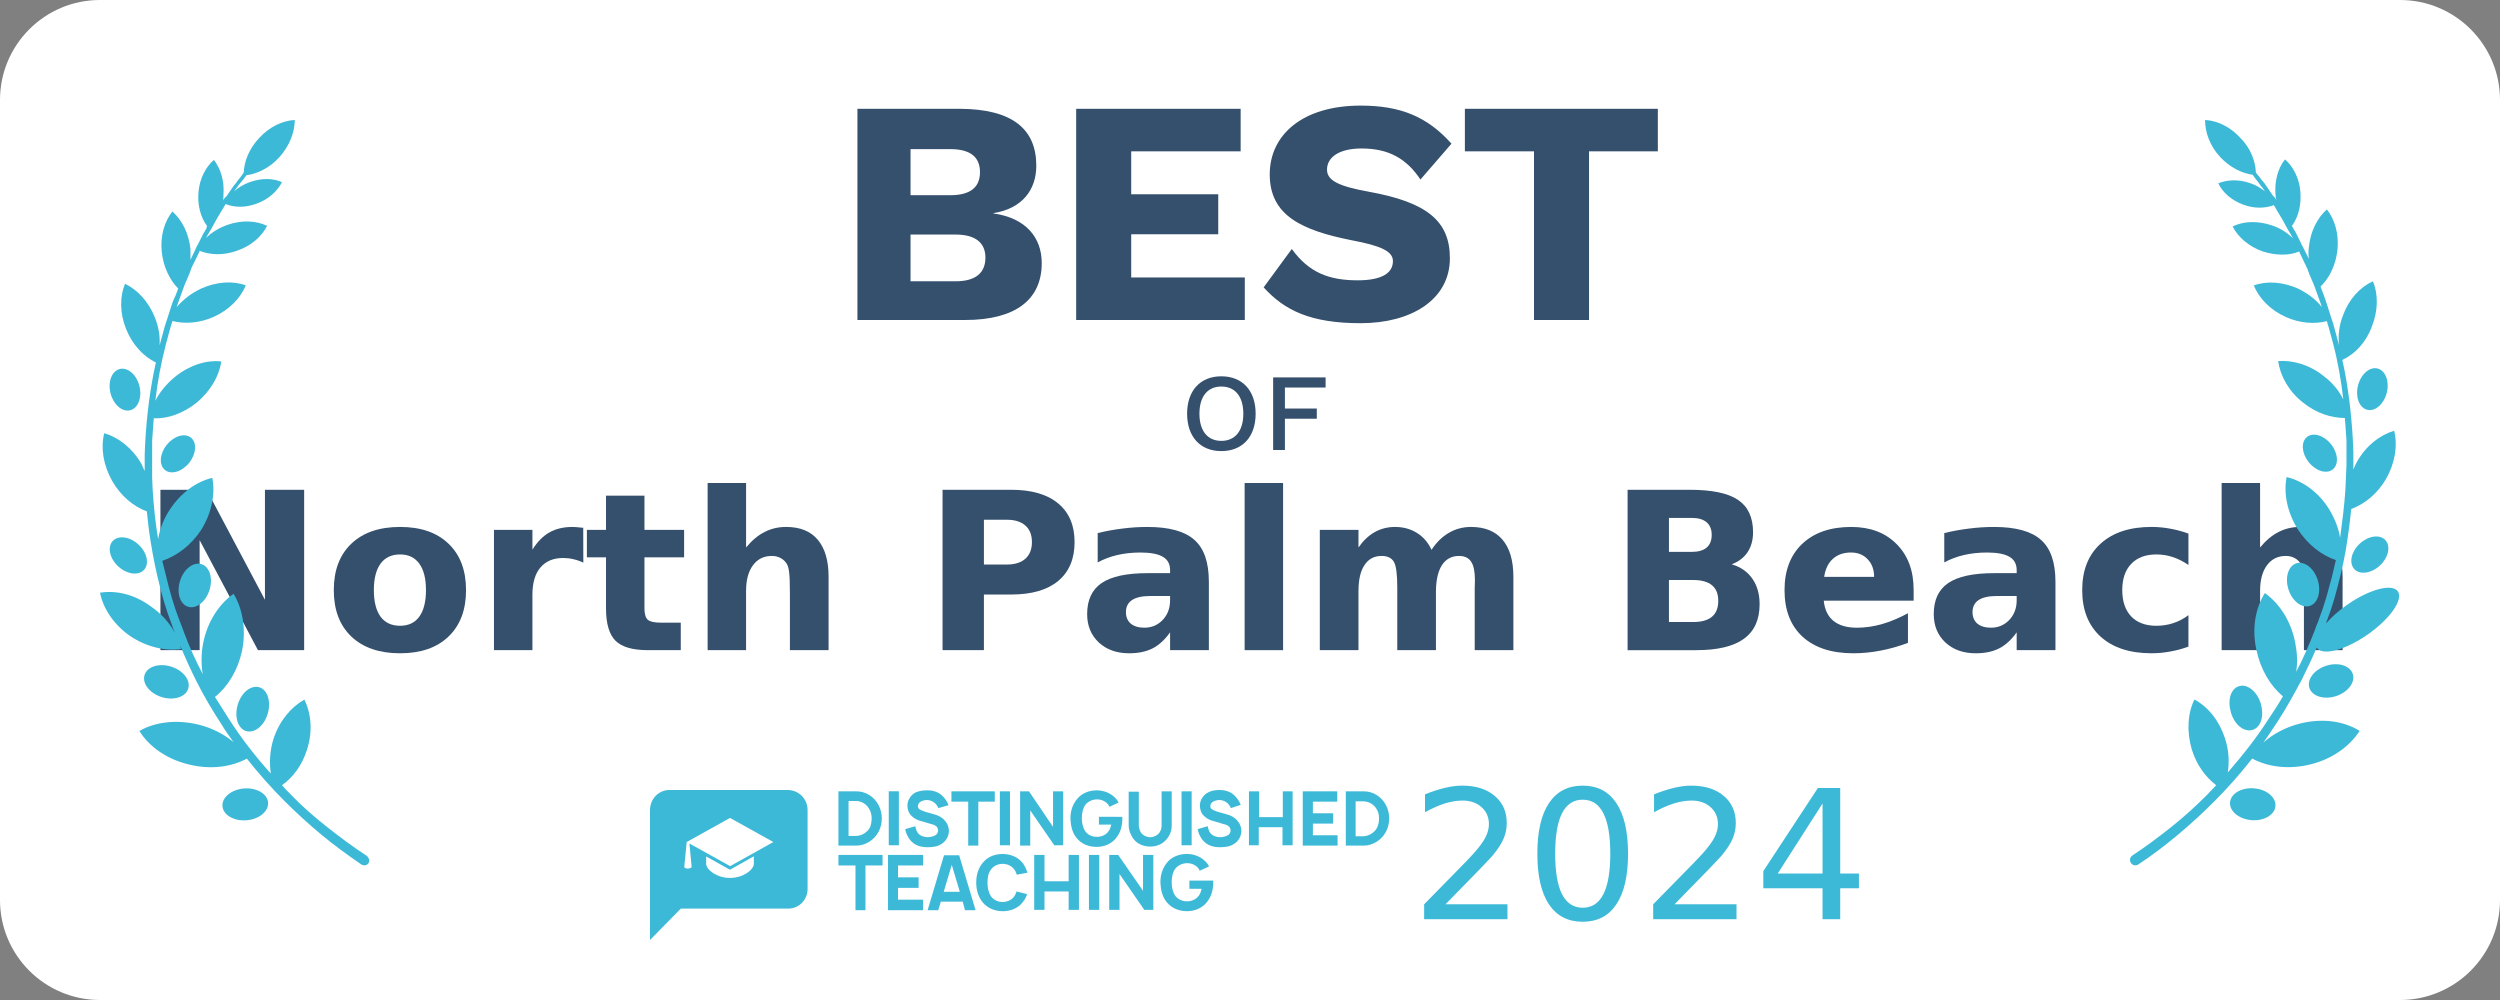<?xml version="1.0" encoding="UTF-8" standalone="no"?>
<svg
   xmlns:dc="http://purl.org/dc/elements/1.1/"
   xmlns:cc="http://creativecommons.org/ns#"
   xmlns:rdf="http://www.w3.org/1999/02/22-rdf-syntax-ns#"
   xmlns:svg="http://www.w3.org/2000/svg"
   xmlns="http://www.w3.org/2000/svg"
   width="250"
   height="100"
   viewBox="0 0 250 100"
   fill="none"
   version="1.1"
   id="svg29">
  <rect x="0" y="0" width="250" height="100" fill="#808080" stroke="none"/>
  <defs
     id="defs4">
    <style
       type="text/css"
       id="style2">
  	@font-face {
        font-family: PT Sans Narrow;
        font-weight: 700;
        src: url('https://tnbt.dev/fonts/PTSansNarrow-Bold.ttf');
    }
  	@font-face {
	    font-family: Work Sans;
        font-weight: 400;
	    src: url('https://tnbt.dev/fonts/WorkSans-Regular.ttf');
    }
	</style>
  </defs>
  <path
     d="M240 0H10C4.477 0 0 4.477 0 10V90C0 95.523 4.477 100 10 100H240C245.523 100 250 95.523 250 90V10C250 4.477 245.523 0 240 0Z"
     fill="white"
     id="path6" />
  <path
     d="M85.742 32H96.494C101.582 32 104.174 29.952 104.174 26.304C104.174 23.744 102.574 21.792 99.342 21.344V21.312C102.222 20.864 103.63 18.976 103.63 16.576C103.63 12.896 101.23 10.912 96.014 10.88H85.742V32ZM91.054 19.52V14.912H95.022C97.006 14.912 97.998 15.68 97.998 17.216C97.998 18.752 97.006 19.52 95.022 19.52H91.054ZM91.054 28.128V23.456H95.566C97.55 23.456 98.542 24.288 98.542 25.76C98.542 27.296 97.55 28.128 95.566 28.128H91.054ZM113.121 27.744V23.424H121.825V19.424H113.121V15.136H124.065V10.88H107.617V32H124.481V27.744H113.121ZM136.061 10.56C130.269 10.56 126.973 13.472 126.973 17.44C126.973 21.568 130.205 23.04 135.197 24.032C138.077 24.576 139.293 25.12 139.293 26.112C139.293 27.328 138.141 28.032 135.773 28.032C132.957 28.032 130.909 27.296 129.181 24.896L126.365 28.736C128.445 31.04 131.069 32.32 136.061 32.32C141.149 32.32 144.989 29.952 144.989 25.824C144.989 22.112 142.717 20.224 136.861 19.168C133.853 18.624 132.701 18.048 132.701 16.96C132.701 15.744 133.885 14.848 136.157 14.848C138.845 14.848 140.637 15.84 142.045 17.952L145.149 14.368C142.717 11.648 140.029 10.56 136.061 10.56ZM165.784 10.88H146.488V15.136H153.4V32H158.904V15.136H165.784V10.88Z"
     fill="#35506D"
     id="path8" />
  <path
     d="M122.132 37.63C120.031 37.63 118.711 39.06 118.711 41.37C118.711 43.68 120.031 45.11 122.132 45.11C124.244 45.11 125.564 43.68 125.564 41.37C125.564 39.06 124.244 37.63 122.132 37.63ZM122.132 38.653C123.507 38.653 124.332 39.643 124.332 41.37C124.332 43.097 123.507 44.087 122.132 44.087C120.768 44.087 119.943 43.097 119.943 41.37C119.943 39.643 120.768 38.653 122.132 38.653ZM132.561 38.752V37.74H127.314V45H128.491V41.876H131.681V40.853H128.491V38.752H132.561Z"
     fill="#35506D"
     id="path10" />
  <g
     id="textCity"
     dominant-baseline="middle"
     text-anchor="middle">
    <g
       aria-label="North Palm Beach"
       id="text12"
       style="font-weight:700;font-size:22px;font-family:'PT Sans Narrow';fill:#35506d">
      <path
         d="m 16.042,48.978 h 4.619 l 5.833,11 v -11 h 3.921 v 16.038 h -4.619 l -5.833,-11 v 11 h -3.921 z"
         style="font-weight:700;font-size:22px;font-family:'PT Sans Narrow';fill:#35506d"
         id="path35" />
      <path
         d="m 40.008,55.444 q -1.278,0 -1.955,0.924 -0.666,0.913 -0.666,2.643 0,1.729 0.666,2.653 0.677,0.913 1.955,0.913 1.257,0 1.923,-0.913 0.666,-0.924 0.666,-2.653 0,-1.729 -0.666,-2.643 -0.666,-0.924 -1.923,-0.924 z m 0,-2.75 q 3.104,0 4.845,1.676 1.751,1.676 1.751,4.641 0,2.965 -1.751,4.641 -1.74,1.676 -4.845,1.676 -3.115,0 -4.877,-1.676 -1.751,-1.676 -1.751,-4.641 0,-2.965 1.751,-4.641 1.762,-1.676 4.877,-1.676 z"
         style="font-weight:700;font-size:22px;font-family:'PT Sans Narrow';fill:#35506d"
         id="path37" />
      <path
         d="m 58.334,56.261 q -0.505,-0.236 -1.01,-0.344 -0.494,-0.118 -0.999,-0.118 -1.482,0 -2.288,0.956 -0.795,0.945 -0.795,2.718 v 5.543 h -3.846 v -12.031 h 3.846 v 1.977 q 0.741,-1.182 1.697,-1.719 0.967,-0.548 2.31,-0.548 0.193,0 0.419,0.021 0.226,0.011 0.655,0.064 z"
         style="font-weight:700;font-size:22px;font-family:'PT Sans Narrow';fill:#35506d"
         id="path39" />
      <path
         d="m 64.446,49.568 v 3.416 h 3.964 v 2.75 h -3.964 v 5.103 q 0,0.838 0.333,1.139 0.333,0.29 1.321,0.29 h 1.977 v 2.75 h -3.298 q -2.277,0 -3.233,-0.945 -0.945,-0.956 -0.945,-3.233 v -5.103 h -1.912 v -2.75 h 1.912 v -3.416 z"
         style="font-weight:700;font-size:22px;font-family:'PT Sans Narrow';fill:#35506d"
         id="path41" />
      <path
         d="m 82.858,57.689 v 7.326 h -3.867 v -1.192 -4.394 q 0,-1.579 -0.075,-2.17 -0.064,-0.591 -0.236,-0.87 -0.226,-0.376 -0.612,-0.58 -0.387,-0.215 -0.881,-0.215 -1.203,0 -1.891,0.935 -0.688,0.924 -0.688,2.567 v 5.919 H 70.763 V 48.301 h 3.846 v 6.445 q 0.87,-1.053 1.848,-1.547 0.978,-0.505 2.159,-0.505 2.084,0 3.158,1.278 1.085,1.278 1.085,3.717 z"
         style="font-weight:700;font-size:22px;font-family:'PT Sans Narrow';fill:#35506d"
         id="path43" />
      <path
         d="m 94.256,48.978 h 6.864 q 3.062,0 4.694,1.364 1.644,1.354 1.644,3.867 0,2.524 -1.644,3.889 -1.633,1.354 -4.694,1.354 h -2.729 v 5.564 h -4.136 z m 4.136,2.997 v 4.479 h 2.288 q 1.203,0 1.858,-0.58 0.655,-0.591 0.655,-1.665 0,-1.074 -0.655,-1.654 -0.655,-0.58 -1.858,-0.58 z"
         style="font-weight:700;font-size:22px;font-family:'PT Sans Narrow';fill:#35506d"
         id="path45" />
      <path
         d="m 115.01,59.602 q -1.203,0 -1.815,0.408 -0.602,0.408 -0.602,1.203 0,0.73 0.483,1.149 0.494,0.408 1.364,0.408 1.085,0 1.826,-0.773 0.741,-0.784 0.741,-1.955 v -0.44 z m 5.876,-1.45 v 6.864 h -3.878 v -1.783 q -0.773,1.096 -1.74,1.601 -0.967,0.494 -2.353,0.494 -1.869,0 -3.04,-1.085 -1.16,-1.096 -1.16,-2.836 0,-2.116 1.45,-3.104 1.461,-0.988 4.576,-0.988 h 2.267 v -0.301 q 0,-0.913 -0.72,-1.332 -0.72,-0.43 -2.245,-0.43 -1.235,0 -2.299,0.247 -1.063,0.247 -1.977,0.741 v -2.933 q 1.235,-0.301 2.481,-0.451 1.246,-0.161 2.492,-0.161 3.255,0 4.694,1.289 1.45,1.278 1.45,4.168 z"
         style="font-weight:700;font-size:22px;font-family:'PT Sans Narrow';fill:#35506d"
         id="path47" />
      <path
         d="m 124.463,48.301 h 3.846 v 16.715 h -3.846 z"
         style="font-weight:700;font-size:22px;font-family:'PT Sans Narrow';fill:#35506d"
         id="path49" />
      <path
         d="m 143.154,54.982 q 0.73,-1.117 1.729,-1.697 1.01,-0.591 2.213,-0.591 2.073,0 3.158,1.278 1.085,1.278 1.085,3.717 v 7.326 h -3.867 v -6.273 q 0.011,-0.14 0.011,-0.29 0.011,-0.15 0.011,-0.43 0,-1.278 -0.376,-1.848 -0.376,-0.58 -1.214,-0.58 -1.096,0 -1.697,0.902 -0.591,0.902 -0.612,2.61 v 5.908 h -3.867 v -6.273 q 0,-1.998 -0.344,-2.567 -0.344,-0.58 -1.225,-0.58 -1.106,0 -1.708,0.913 -0.602,0.902 -0.602,2.589 v 5.919 h -3.867 v -12.031 h 3.867 v 1.762 q 0.709,-1.021 1.622,-1.536 0.924,-0.516 2.03,-0.516 1.246,0 2.202,0.602 0.956,0.602 1.45,1.687 z"
         style="font-weight:700;font-size:22px;font-family:'PT Sans Narrow';fill:#35506d"
         id="path51" />
      <path
         d="m 169.183,55.187 q 0.978,0 1.482,-0.43 0.505,-0.43 0.505,-1.268 0,-0.827 -0.505,-1.257 -0.505,-0.44 -1.482,-0.44 h -2.288 v 3.395 z m 0.14,7.015 q 1.246,0 1.869,-0.526 0.634,-0.526 0.634,-1.59 0,-1.042 -0.623,-1.558 -0.623,-0.526 -1.88,-0.526 h -2.428 v 4.2 z m 3.846,-5.769 q 1.332,0.387 2.062,1.429 0.73,1.042 0.73,2.557 0,2.32 -1.568,3.459 -1.568,1.139 -4.77,1.139 h -6.864 V 48.978 h 6.209 q 3.341,0 4.834,1.01 1.504,1.01 1.504,3.233 0,1.171 -0.548,1.998 -0.548,0.816 -1.59,1.214 z"
         style="font-weight:700;font-size:22px;font-family:'PT Sans Narrow';fill:#35506d"
         id="path53" />
      <path
         d="m 191.365,58.968 v 1.096 h -8.991 q 0.14,1.354 0.978,2.03 0.838,0.677 2.342,0.677 1.214,0 2.481,-0.354 1.278,-0.365 2.621,-1.096 v 2.965 q -1.364,0.516 -2.729,0.773 -1.364,0.269 -2.729,0.269 -3.266,0 -5.081,-1.654 -1.805,-1.665 -1.805,-4.662 0,-2.943 1.772,-4.63 1.783,-1.687 4.898,-1.687 2.836,0 4.533,1.708 1.708,1.708 1.708,4.565 z m -3.953,-1.278 q 0,-1.096 -0.645,-1.762 -0.634,-0.677 -1.665,-0.677 -1.117,0 -1.815,0.634 -0.698,0.623 -0.87,1.805 z"
         style="font-weight:700;font-size:22px;font-family:'PT Sans Narrow';fill:#35506d"
         id="path55" />
      <path
         d="m 199.669,59.602 q -1.203,0 -1.815,0.408 -0.602,0.408 -0.602,1.203 0,0.73 0.483,1.149 0.494,0.408 1.364,0.408 1.085,0 1.826,-0.773 0.741,-0.784 0.741,-1.955 v -0.44 z m 5.876,-1.45 v 6.864 h -3.878 v -1.783 q -0.773,1.096 -1.74,1.601 -0.967,0.494 -2.353,0.494 -1.869,0 -3.04,-1.085 -1.16,-1.096 -1.16,-2.836 0,-2.116 1.45,-3.104 1.461,-0.988 4.576,-0.988 h 2.267 v -0.301 q 0,-0.913 -0.72,-1.332 -0.72,-0.43 -2.245,-0.43 -1.235,0 -2.299,0.247 -1.063,0.247 -1.977,0.741 v -2.933 q 1.235,-0.301 2.481,-0.451 1.246,-0.161 2.492,-0.161 3.255,0 4.694,1.289 1.45,1.278 1.45,4.168 z"
         style="font-weight:700;font-size:22px;font-family:'PT Sans Narrow';fill:#35506d"
         id="path57" />
      <path
         d="m 218.844,53.36 v 3.137 q -0.784,-0.537 -1.579,-0.795 -0.784,-0.258 -1.633,-0.258 -1.611,0 -2.514,0.945 -0.892,0.935 -0.892,2.621 0,1.687 0.892,2.632 0.902,0.935 2.514,0.935 0.902,0 1.708,-0.269 0.816,-0.269 1.504,-0.795 v 3.147 q -0.902,0.333 -1.837,0.494 -0.924,0.172 -1.858,0.172 -3.255,0 -5.092,-1.665 -1.837,-1.676 -1.837,-4.651 0,-2.976 1.837,-4.641 1.837,-1.676 5.092,-1.676 0.945,0 1.858,0.172 0.924,0.161 1.837,0.494 z"
         style="font-weight:700;font-size:22px;font-family:'PT Sans Narrow';fill:#35506d"
         id="path59" />
      <path
         d="m 234.259,57.689 v 7.326 h -3.867 v -1.192 -4.394 q 0,-1.579 -0.075,-2.17 -0.065,-0.591 -0.236,-0.87 -0.226,-0.376 -0.612,-0.58 -0.387,-0.215 -0.881,-0.215 -1.203,0 -1.891,0.935 -0.688,0.924 -0.688,2.567 v 5.919 h -3.846 V 48.301 h 3.846 v 6.445 q 0.87,-1.053 1.848,-1.547 0.978,-0.505 2.159,-0.505 2.084,0 3.158,1.278 1.085,1.278 1.085,3.717 z"
         style="font-weight:700;font-size:22px;font-family:'PT Sans Narrow';fill:#35506d"
         id="path61" />
    </g>
  </g>
  <g
     id="logo">
    <path
       fill-rule="evenodd"
       clip-rule="evenodd"
       d="M 78.823,79 H 66.936 C 65.857,79 65,79.905 65,81.004 V 94 l 3.083,-3.139 h 10.74 c 1.079,0 1.936,-0.873 1.936,-1.971 v -7.886 c 0,-1.099 -0.857,-1.971 -1.936,-2.004 z"
       fill="#3db9d8"
       id="path15" />
    <path
       fill-rule="evenodd"
       clip-rule="evenodd"
       d="m 75.384,86.367 c 0,0.607 -1.063,1.427 -2.384,1.427 -1.321,0 -2.384,-0.82 -2.384,-1.427 0,-0.098 0,-0.377 0,-0.722 l 2.384,1.329 2.384,-1.345 c 0,0.344 0,0.64 0,0.738 z m -2.368,0.246 -4.075,-2.263 0.226,2.362 c 0,0 -0.129,0.148 -0.403,0.148 -0.258,0 -0.338,-0.148 -0.338,-0.148 l 0.242,-2.509 4.333,-2.411 4.333,2.411 z"
       fill="#ffffff"
       id="path17" />
    <path
       fill-rule="evenodd"
       clip-rule="evenodd"
       d="m 122.585,80.196 c 0.253,0.162 0.379,0.355 0.506,0.614 l 0.981,-0.323 c -0.221,-0.549 -0.57,-0.97 -1.013,-1.228 C 122.711,79.065 122.3,79 121.952,79 c -0.349,0 -0.728,0.032 -1.108,0.226 -0.475,0.226 -0.855,0.743 -0.855,1.325 0,0.388 0.127,0.808 0.443,1.067 0.253,0.259 0.602,0.42 1.013,0.517 l 0.981,0.291 c 0.222,0.032 0.348,0.129 0.475,0.226 0.095,0.097 0.158,0.259 0.158,0.388 0,0.162 -0.063,0.323 -0.221,0.453 -0.19,0.129 -0.538,0.226 -0.823,0.226 -0.348,0 -0.76,-0.129 -0.981,-0.42 -0.127,-0.162 -0.222,-0.42 -0.254,-0.679 l -1.012,0.291 c 0.063,0.356 0.221,0.743 0.474,1.067 0.443,0.549 1.045,0.743 1.741,0.743 0.57,0 1.045,-0.065 1.456,-0.355 0.443,-0.291 0.697,-0.776 0.697,-1.261 0,-0.453 -0.19,-0.84 -0.507,-1.163 -0.253,-0.226 -0.506,-0.388 -0.981,-0.517 l -0.918,-0.259 v 0 c -0.253,-0.097 -0.506,-0.194 -0.601,-0.291 -0.064,-0.065 -0.095,-0.162 -0.095,-0.259 0,-0.162 0.095,-0.356 0.284,-0.453 0.159,-0.097 0.38,-0.162 0.634,-0.162 0.253,0 0.474,0.097 0.633,0.194 z M 93.844,80.81 c -0.127,-0.259 -0.253,-0.453 -0.506,-0.614 -0.158,-0.097 -0.38,-0.194 -0.633,-0.194 -0.253,0 -0.475,0.065 -0.633,0.162 -0.19,0.097 -0.285,0.291 -0.285,0.453 0,0.097 0.032,0.194 0.095,0.259 0.095,0.097 0.348,0.194 0.601,0.291 l 0.918,0.259 c 0.475,0.129 0.728,0.291 0.981,0.517 0.317,0.323 0.506,0.711 0.506,1.164 0,0.485 -0.253,0.97 -0.696,1.26 -0.411,0.291 -0.886,0.355 -1.456,0.355 -0.696,0 -1.298,-0.194 -1.741,-0.743 -0.253,-0.323 -0.411,-0.711 -0.475,-1.067 L 91.534,82.62 c 0.032,0.259 0.127,0.517 0.253,0.679 0.222,0.291 0.633,0.42 0.981,0.42 0.285,0 0.633,-0.097 0.823,-0.226 0.158,-0.129 0.222,-0.291 0.222,-0.453 0,-0.129 -0.063,-0.291 -0.158,-0.388 -0.127,-0.097 -0.253,-0.194 -0.475,-0.226 l -0.981,-0.291 c -0.411,-0.097 -0.76,-0.259 -1.013,-0.517 -0.317,-0.259 -0.443,-0.679 -0.443,-1.067 0,-0.582 0.38,-1.099 0.855,-1.325 0.411,-0.162 0.791,-0.194 1.139,-0.194 0.348,0 0.76,0.065 1.108,0.259 0.443,0.259 0.791,0.679 1.013,1.228 z m -5.982,2.36 c 0.222,-0.42 0.317,-0.873 0.317,-1.325 0,-0.453 -0.095,-0.905 -0.317,-1.325 -0.443,-0.873 -1.329,-1.39 -2.216,-1.39 h -1.804 v 5.43 h 1.804 c 0.886,0 1.772,-0.549 2.216,-1.39 z m -0.886,-2.166 c 0.127,0.226 0.19,0.517 0.19,0.84 0,0.323 -0.063,0.614 -0.158,0.873 -0.253,0.517 -0.855,0.873 -1.393,0.873 h -0.76 v -3.491 h 0.76 c 0.57,0 1.108,0.356 1.361,0.905 z m 2.912,3.523 v -5.398 h -1.013 v 5.398 z m 7.945,-4.363 h 1.646 v -1.034 h -4.336 v 1.034 h 1.677 v 4.396 h 1.013 z m 3.165,-1.034 v 5.398 h -1.013 v -5.398 z m 4.305,0 v 3.555 l -2.406,-3.555 h -0.886 v 5.43 h 1.013 v -3.523 l 2.405,3.491 h 0.886 v -5.398 z m 6.931,2.553 v 0.194 c 0,0.743 -0.19,1.39 -0.633,1.939 -0.474,0.582 -1.171,0.873 -1.962,0.873 -0.76,0 -1.488,-0.291 -1.963,-0.873 -0.443,-0.517 -0.601,-1.228 -0.633,-1.939 0,-0.743 0.19,-1.39 0.633,-1.939 0.475,-0.614 1.235,-0.905 1.995,-0.905 0.791,0 1.487,0.323 1.962,0.873 0.095,0.097 0.158,0.226 0.222,0.355 l -0.918,0.42 -0.095,-0.194 c -0.254,-0.355 -0.697,-0.549 -1.14,-0.549 -0.443,0 -0.886,0.194 -1.171,0.549 -0.253,0.355 -0.348,0.84 -0.348,1.325 0,0.485 0.095,0.937 0.348,1.325 0.253,0.355 0.696,0.549 1.171,0.549 0.443,0 0.886,-0.194 1.14,-0.549 0.158,-0.194 0.221,-0.42 0.285,-0.679 h -1.235 v -0.776 z m 4.463,2.198 c 0.317,-0.388 0.475,-0.84 0.475,-1.357 v -3.394 h -1.013 v 3.394 c 0,0.291 -0.063,0.517 -0.221,0.743 -0.222,0.291 -0.57,0.453 -0.918,0.453 -0.348,0 -0.697,-0.162 -0.918,-0.453 -0.127,-0.226 -0.222,-0.485 -0.222,-0.743 v -3.361 h -1.013 v 3.361 c 0,0.485 0.19,0.97 0.475,1.357 0.38,0.517 1.013,0.776 1.678,0.776 0.664,0 1.266,-0.259 1.677,-0.776 z m 2.469,-4.751 v 5.398 h -1.013 v -5.398 z m 10.097,0 v 5.398 h -1.013 v -1.81 h -2.374 v 1.81 h -0.981 v -5.398 h 1.013 v 2.586 h 2.374 v -2.586 z m 2.026,2.198 v -1.164 h 2.437 v -1.034 h -3.45 v 5.43 h 3.482 V 83.525 h -2.469 v -1.163 h 2.026 v -1.034 z m 7.628,0.517 c 0,0.453 -0.095,0.905 -0.317,1.325 -0.443,0.84 -1.329,1.39 -2.215,1.39 h -1.804 v -5.43 h 1.804 c 0.886,0 1.772,0.517 2.215,1.39 0.222,0.42 0.317,0.873 0.317,1.325 z m -1.013,0 c 0,-0.323 -0.063,-0.614 -0.19,-0.84 -0.253,-0.517 -0.791,-0.873 -1.393,-0.873 h -0.759 v 3.491 h 0.759 c 0.539,0 1.14,-0.355 1.393,-0.873 0.127,-0.291 0.19,-0.582 0.19,-0.905 z m -35.194,7.565 c -0.096,0.296 -0.225,0.559 -0.45,0.822 -0.483,0.625 -1.224,0.888 -1.997,0.888 -0.805,0 -1.545,-0.329 -1.996,-0.888 -0.451,-0.559 -0.644,-1.249 -0.644,-1.973 0,-0.756 0.193,-1.414 0.644,-1.973 0.483,-0.592 1.191,-0.888 1.996,-0.888 0.773,0 1.514,0.296 1.997,0.888 0.225,0.296 0.386,0.658 0.483,0.986 l -1.063,0.197 c -0.064,-0.197 -0.129,-0.362 -0.258,-0.526 -0.257,-0.362 -0.708,-0.559 -1.159,-0.559 -0.45,0 -0.901,0.197 -1.159,0.559 -0.29,0.362 -0.354,0.855 -0.354,1.348 0,0.493 0.097,0.954 0.354,1.348 0.258,0.362 0.708,0.559 1.159,0.559 0.451,0 0.902,-0.197 1.159,-0.559 0.097,-0.132 0.194,-0.329 0.226,-0.493 z M 88.254,86.548 H 86.547 V 91.02 H 85.549 v -4.472 h -1.706 v -1.052 h 4.411 z m 1.546,0 v 1.184 h 2.061 v 1.052 h -2.061 v 1.184 h 2.511 V 91.02 H 88.801 v -5.524 h 3.51 v 1.052 z m 4.025,4.472 0.258,-0.855 h 2.189 l 0.225,0.855 h 1.062 l -1.642,-5.491 H 94.403 L 92.761,91.02 Z m 1.352,-4.537 0.805,2.696 h -1.61 z m 12.718,4.504 v -5.491 h -1.03 v 2.63 h -2.415 v -2.63 h -1.03 v 5.491 h 1.03 v -1.841 h 2.415 v 1.841 z m 2.029,-5.491 v 5.491 h -1.031 v -5.491 z m 4.379,0 v 3.584 l -2.48,-3.584 h -0.901 v 5.491 h 1.03 v -3.584 l 2.479,3.584 h 0.902 v -5.491 z m 7.019,2.565 v 0.197 c 0,0.756 -0.194,1.414 -0.644,1.973 -0.483,0.592 -1.192,0.888 -1.997,0.888 -0.772,0 -1.513,-0.296 -1.996,-0.888 -0.451,-0.526 -0.612,-1.249 -0.644,-1.973 0,-0.756 0.193,-1.414 0.644,-1.973 0.451,-0.592 1.224,-0.888 1.996,-0.888 0.805,0 1.514,0.329 1.997,0.888 0.096,0.099 0.161,0.23 0.225,0.362 v 0 l -0.934,0.427 -0.096,-0.197 c -0.258,-0.362 -0.709,-0.559 -1.159,-0.559 -0.451,0 -0.902,0.197 -1.192,0.559 -0.257,0.362 -0.354,0.855 -0.354,1.348 0,0.493 0.097,0.953 0.354,1.348 0.258,0.362 0.709,0.559 1.192,0.559 0.45,0 0.901,-0.197 1.159,-0.559 0.161,-0.197 0.225,-0.427 0.29,-0.691 h -1.224 v -0.822 z"
       fill="#3db9d8"
       id="path19" />
  </g>
  <g
     id="textYear"
     dominant-baseline="middle"
     text-anchor="middle">
    <g
       aria-label="2024"
       id="text22"
       style="font-weight:400;font-size:18px;font-family:'Work Sans';fill:#3db9d8">
      <path
         d="m 144.55,90.428 h 6.196 v 1.494 h -8.332 v -1.494 q 1.011,-1.046 2.751,-2.804 1.749,-1.767 2.197,-2.276 0.853,-0.958 1.187,-1.617 0.343,-0.668 0.343,-1.31 0,-1.046 -0.738,-1.705 -0.729,-0.659 -1.907,-0.659 -0.835,0 -1.767,0.29 -0.923,0.29 -1.978,0.879 v -1.793 q 1.072,-0.431 2.004,-0.65 0.932,-0.22 1.705,-0.22 2.039,0 3.252,1.02 1.213,1.02 1.213,2.725 0,0.809 -0.308,1.538 -0.299,0.721 -1.099,1.705 -0.22,0.255 -1.397,1.477 -1.178,1.213 -3.322,3.401 z"
         style="font-weight:400;font-size:18px;font-family:'Work Sans';fill:#3db9d8"
         id="path64" />
      <path
         d="m 158.27,79.969 q -1.371,0 -2.065,1.354 -0.686,1.345 -0.686,4.052 0,2.698 0.686,4.052 0.694,1.345 2.065,1.345 1.38,0 2.065,-1.345 0.694,-1.354 0.694,-4.052 0,-2.707 -0.694,-4.052 -0.686,-1.354 -2.065,-1.354 z m 0,-1.406 q 2.206,0 3.366,1.749 1.169,1.74 1.169,5.062 0,3.313 -1.169,5.062 -1.16,1.74 -3.366,1.74 -2.206,0 -3.375,-1.74 -1.16,-1.749 -1.16,-5.062 0,-3.322 1.16,-5.062 1.169,-1.749 3.375,-1.749 z"
         style="font-weight:400;font-size:18px;font-family:'Work Sans';fill:#3db9d8"
         id="path66" />
      <path
         d="m 167.454,90.428 h 6.196 v 1.494 h -8.332 v -1.494 q 1.011,-1.046 2.751,-2.804 1.749,-1.767 2.197,-2.276 0.853,-0.958 1.187,-1.617 0.343,-0.668 0.343,-1.31 0,-1.046 -0.738,-1.705 -0.73,-0.659 -1.907,-0.659 -0.835,0 -1.767,0.29 -0.923,0.29 -1.978,0.879 v -1.793 q 1.072,-0.431 2.004,-0.65 0.932,-0.22 1.705,-0.22 2.039,0 3.252,1.02 1.213,1.02 1.213,2.725 0,0.809 -0.308,1.538 -0.299,0.721 -1.099,1.705 -0.22,0.255 -1.397,1.477 -1.178,1.213 -3.322,3.401 z"
         style="font-weight:400;font-size:18px;font-family:'Work Sans';fill:#3db9d8"
         id="path68" />
      <path
         d="m 182.255,80.347 -4.482,7.005 h 4.482 z m -0.466,-1.547 h 2.232 v 8.552 h 1.872 v 1.477 h -1.872 v 3.094 h -1.767 v -3.094 h -5.924 v -1.714 z"
         style="font-weight:400;font-size:18px;font-family:'Work Sans';fill:#3db9d8"
         id="path70" />
    </g>
  </g>
  <path
     fill-rule="evenodd"
     clip-rule="evenodd"
     d="M32.67 82.67C33.948 83.68 35.225 84.638 36.609 85.541C36.875 85.701 36.981 86.02 36.875 86.286C36.715 86.552 36.396 86.605 36.13 86.445C34.746 85.488 33.416 84.531 32.138 83.468C30.861 82.404 29.637 81.287 28.466 80.118C27.136 78.788 25.859 77.353 24.688 75.864C23.091 76.714 21.016 76.98 18.887 76.448C16.652 75.917 14.896 74.641 13.938 73.099C15.481 72.195 17.663 71.929 19.845 72.46C21.176 72.779 22.4 73.418 23.358 74.215L23.358 74.215C22.932 73.63 22.506 73.045 22.134 72.407C21.229 71.025 20.377 69.589 19.632 68.1C19.047 66.93 18.515 65.76 18.036 64.59C18.036 64.644 18.049 64.697 18.062 64.75C18.076 64.803 18.089 64.856 18.089 64.909C16.492 65.122 14.63 64.697 12.98 63.58C11.384 62.463 10.319 60.868 10 59.273C11.597 59.007 13.459 59.432 15.109 60.655C16.173 61.4 16.971 62.304 17.504 63.314L17.397 63.048L17.291 62.782C17.264 62.729 17.251 62.676 17.238 62.623C17.224 62.57 17.211 62.517 17.184 62.463L16.759 61.294L16.386 60.124C16.333 59.964 16.28 59.752 16.226 59.539L16.067 58.954C15.641 57.359 15.322 55.763 15.056 54.115C14.896 53.158 14.79 52.147 14.683 51.137C13.353 50.658 12.075 49.595 11.224 48.106C10.319 46.511 10.053 44.756 10.426 43.32C11.863 43.746 13.246 44.809 14.151 46.404C14.257 46.67 14.364 46.883 14.47 47.096V46.67V46.351V46.032V45.394L14.524 44.171C14.683 41.512 15.002 38.853 15.588 36.248C14.364 35.663 13.246 34.493 12.608 32.898C11.969 31.303 11.969 29.654 12.501 28.378C13.725 28.963 14.843 30.133 15.481 31.728C15.854 32.632 16.014 33.589 15.96 34.493C16.014 34.44 16.014 34.387 16.014 34.334C16.04 34.227 16.067 34.134 16.093 34.041C16.12 33.948 16.147 33.855 16.173 33.749L16.333 33.164L16.492 32.579L16.599 32.26C16.625 32.207 16.639 32.154 16.652 32.1C16.666 32.047 16.679 31.994 16.705 31.941L17.078 30.771L17.184 30.452L17.238 30.292L17.291 30.133L17.557 29.548L17.823 28.857C16.971 28.006 16.333 26.676 16.173 25.188C16.014 23.592 16.439 22.157 17.238 21.146C18.195 21.997 18.887 23.326 19.047 24.922V25.985L19.526 24.975C19.579 24.815 19.686 24.603 19.792 24.443L20.058 23.911L20.324 23.38C20.351 23.326 20.377 23.287 20.404 23.247C20.431 23.207 20.457 23.167 20.484 23.114L20.643 22.848L20.697 22.582C20.058 21.731 19.739 20.508 19.845 19.232C19.952 17.902 20.537 16.733 21.389 15.988C22.08 16.892 22.453 18.115 22.346 19.498C22.346 19.657 22.346 19.87 22.293 20.029L22.453 19.817L22.559 19.71L22.666 19.604L23.358 18.594C23.517 18.434 23.624 18.275 23.73 18.115L23.73 18.115L24.103 17.637L24.369 17.264C24.422 16.148 24.901 14.871 25.912 13.808C26.923 12.691 28.253 12.053 29.477 12C29.477 13.223 28.945 14.606 27.934 15.722C26.976 16.786 25.752 17.371 24.635 17.53L24.369 17.902L24.103 18.221C23.943 18.381 23.837 18.541 23.73 18.7L23.411 19.125C23.837 18.753 24.369 18.434 24.954 18.221C26.125 17.796 27.296 17.796 28.2 18.221C27.721 19.125 26.87 19.923 25.699 20.349C24.581 20.774 23.464 20.774 22.559 20.402L22.346 20.774L22.027 21.306C22 21.359 21.974 21.399 21.947 21.439C21.921 21.479 21.894 21.518 21.867 21.572L21.708 21.837L21.122 22.901L20.963 23.167C20.936 23.22 20.91 23.26 20.883 23.3C20.856 23.34 20.83 23.38 20.803 23.433L20.59 23.805C21.122 23.273 21.867 22.795 22.772 22.476C24.156 21.997 25.593 22.05 26.71 22.582C26.178 23.645 25.114 24.603 23.677 25.081C22.346 25.56 21.016 25.506 19.952 25.081V25.134L19.419 26.251C19.351 26.354 19.304 26.457 19.251 26.574C19.222 26.639 19.191 26.707 19.153 26.783L18.941 27.368L18.462 28.484L18.036 29.654L17.823 30.239L17.77 30.399L17.716 30.558L17.663 30.718C18.302 29.973 19.1 29.335 20.111 28.857C21.655 28.165 23.304 28.059 24.581 28.538C24.049 29.814 22.932 30.984 21.389 31.675C20.005 32.313 18.462 32.419 17.238 32.1C17.238 32.163 17.219 32.207 17.204 32.243C17.194 32.269 17.184 32.291 17.184 32.313L17.078 32.632L16.918 33.217L16.759 33.802C16.732 33.908 16.705 34.001 16.679 34.094C16.652 34.187 16.625 34.281 16.599 34.387C16.12 36.248 15.748 38.162 15.535 40.077C15.96 39.226 16.652 38.375 17.504 37.684C18.941 36.514 20.643 35.982 22.134 36.142C21.921 37.577 21.069 39.119 19.632 40.289C18.302 41.353 16.759 41.885 15.375 41.831L15.215 44.065V45.288V45.926V46.245V46.564V47.787L15.268 49.01C15.375 50.605 15.535 52.254 15.801 53.849V53.955C15.96 52.998 16.333 51.935 16.971 50.977C18.089 49.276 19.632 48.159 21.229 47.787C21.548 49.382 21.176 51.297 20.111 52.998C19.1 54.54 17.663 55.604 16.226 56.082L16.865 58.635L17.025 59.22C17.051 59.326 17.078 59.419 17.105 59.512C17.131 59.605 17.158 59.698 17.184 59.805L17.557 60.974L17.983 62.144C18.012 62.174 18.026 62.221 18.041 62.275C18.053 62.317 18.066 62.364 18.089 62.41L18.195 62.676L18.408 63.261C18.941 64.697 19.579 66.079 20.271 67.409C20.111 66.398 20.111 65.335 20.324 64.271C20.75 62.144 21.921 60.39 23.358 59.379C24.262 60.868 24.635 62.942 24.209 65.069C23.783 67.037 22.772 68.685 21.495 69.695C21.734 70.067 21.961 70.426 22.187 70.785C22.413 71.144 22.639 71.503 22.879 71.875C24.103 73.79 25.539 75.651 27.083 77.353C26.923 76.289 26.976 75.066 27.349 73.896C27.934 72.088 29.105 70.706 30.435 69.961C31.127 71.344 31.287 73.152 30.701 74.96C30.223 76.502 29.318 77.725 28.2 78.522C28.466 78.841 28.732 79.107 29.052 79.426L29.052 79.426C30.169 80.596 31.393 81.66 32.67 82.67ZM13.024 41.024C13.821 40.82 14.231 39.732 13.94 38.594C13.649 37.456 12.766 36.699 11.969 36.902C11.172 37.106 10.761 38.194 11.053 39.332C11.344 40.47 12.226 41.227 13.024 41.024ZM18.918 46.281C19.634 45.387 19.712 44.26 19.093 43.765C18.473 43.269 17.39 43.593 16.674 44.487C15.958 45.381 15.88 46.508 16.499 47.003C17.119 47.499 18.202 47.175 18.918 46.281ZM20.152 56.416C20.964 56.673 21.321 57.834 20.949 59.01C20.576 60.186 19.615 60.931 18.803 60.674C17.99 60.417 17.633 59.256 18.006 58.08C18.378 56.904 19.339 56.159 20.152 56.416ZM23.783 70.44C24.156 69.217 25.114 68.472 25.965 68.738C26.763 69.004 27.136 70.174 26.763 71.397C26.391 72.62 25.433 73.364 24.581 73.099C23.783 72.833 23.411 71.663 23.783 70.44ZM26.807 80.252C26.879 81.13 25.916 81.925 24.656 82.027C23.396 82.13 22.317 81.501 22.246 80.623C22.174 79.745 23.137 78.95 24.397 78.847C25.657 78.745 26.736 79.374 26.807 80.252ZM18.82 68.873C19.087 68.033 18.326 67.043 17.121 66.662C15.916 66.281 14.723 66.653 14.457 67.493C14.191 68.332 14.952 69.322 16.157 69.704C17.362 70.085 18.554 69.713 18.82 68.873ZM13.847 54.453C14.711 55.25 14.957 56.386 14.399 56.99C13.84 57.594 12.688 57.437 11.824 56.639C10.961 55.842 10.714 54.706 11.273 54.102C11.831 53.498 12.984 53.655 13.847 54.453Z"
     fill="#3DB9D8"
     id="path25" />
  <path
     fill-rule="evenodd"
     clip-rule="evenodd"
     d="M230.039 72.344C228.556 72.716 227.285 73.408 226.331 74.26C226.629 73.861 226.906 73.441 227.188 73.014L227.188 73.014L227.188 73.014C227.358 72.757 227.529 72.497 227.708 72.237C228.609 70.854 229.403 69.417 230.198 67.927C230.722 66.874 231.219 65.821 231.672 64.75C231.68 64.763 231.688 64.777 231.697 64.79C232.265 65.61 234.536 65.01 236.77 63.45C239.003 61.89 240.354 59.96 239.786 59.139C239.218 58.319 236.947 58.919 234.714 60.479C233.856 61.078 233.129 61.731 232.591 62.355C232.601 62.315 232.614 62.274 232.634 62.233L233.058 61.063L233.429 59.892C233.455 59.786 233.482 59.693 233.508 59.599L233.508 59.599C233.535 59.506 233.561 59.413 233.588 59.307L233.746 58.721C234.17 57.125 234.541 55.475 234.753 53.879C234.912 52.868 235.018 51.91 235.124 50.899C236.448 50.42 237.772 49.356 238.619 47.866C239.52 46.269 239.785 44.513 239.414 43.077C237.984 43.502 236.607 44.566 235.706 46.163C235.547 46.429 235.441 46.695 235.336 46.961L235.335 46.961V46.429V46.11V45.79V45.152L235.283 43.928C235.125 41.231 234.81 38.586 234.234 35.994C235.501 35.407 236.608 34.239 237.189 32.647C237.825 31.05 237.825 29.401 237.295 28.124C236.024 28.709 234.912 29.88 234.329 31.476C233.905 32.487 233.799 33.551 233.905 34.509C233.879 34.456 233.866 34.389 233.852 34.323C233.839 34.257 233.826 34.19 233.799 34.137C233.773 34.03 233.746 33.937 233.72 33.844L233.72 33.844L233.72 33.844L233.72 33.844L233.72 33.844L233.72 33.844L233.72 33.844L233.72 33.844C233.693 33.751 233.667 33.658 233.641 33.551L233.482 32.966L233.323 32.381L233.217 32.061C233.19 32.008 233.177 31.955 233.164 31.902C233.151 31.849 233.137 31.795 233.111 31.742L232.74 30.571L232.634 30.252L232.581 30.093L232.528 29.933L232.316 29.348L232.052 28.656C232.952 27.804 233.588 26.474 233.746 24.984C233.905 23.388 233.482 21.951 232.687 20.94C231.734 21.791 231.045 23.122 230.886 24.718C230.833 25.144 230.833 25.516 230.886 25.889L230.357 24.824C230.319 24.749 230.282 24.68 230.246 24.616C230.182 24.498 230.126 24.395 230.092 24.292L229.827 23.76L229.562 23.228C229.536 23.175 229.509 23.135 229.483 23.095L229.483 23.095C229.456 23.055 229.43 23.015 229.403 22.962L229.244 22.696L229.191 22.589C229.827 21.738 230.145 20.514 230.039 19.184C229.933 17.8 229.297 16.63 228.503 15.938C227.814 16.789 227.443 18.066 227.549 19.45C227.549 19.633 227.588 19.815 227.633 19.998L227.496 19.769L227.39 19.663L227.285 19.556L226.596 18.545L226.596 18.545C226.49 18.386 226.384 18.226 226.225 18.066L225.854 17.587L225.59 17.268C225.537 16.097 225.06 14.82 224.054 13.809C223.047 12.692 221.723 12.053 220.505 12C220.505 13.224 220.981 14.607 222.041 15.725C222.994 16.736 224.159 17.321 225.272 17.481L225.537 17.854L225.907 18.332L225.907 18.332C226.013 18.492 226.119 18.652 226.278 18.811L226.49 19.131C226.066 18.811 225.59 18.492 225.06 18.332C223.895 17.907 222.729 17.96 221.829 18.332C222.253 19.237 223.153 20.035 224.318 20.461C225.431 20.887 226.543 20.833 227.39 20.514L227.602 20.887L227.92 21.419C227.947 21.472 227.973 21.512 228 21.552C228.026 21.592 228.053 21.632 228.079 21.685L228.238 21.951L228.821 23.015L228.979 23.281C229.006 23.334 229.032 23.374 229.059 23.414C229.085 23.454 229.112 23.494 229.138 23.547L229.297 23.813C228.715 23.281 228.026 22.802 227.179 22.536C225.748 22.057 224.371 22.11 223.259 22.643C223.789 23.707 224.901 24.665 226.278 25.144C227.602 25.569 228.926 25.569 229.933 25.144V25.197L230.463 26.314C230.516 26.394 230.555 26.487 230.595 26.58C230.635 26.674 230.674 26.767 230.727 26.846L230.939 27.432L231.416 28.549L231.84 29.72L232.052 30.305L232.105 30.465L232.157 30.625V30.678C231.575 29.933 230.78 29.348 229.827 28.869C228.291 28.177 226.649 28.07 225.378 28.549C225.907 29.826 227.02 30.997 228.556 31.689C229.986 32.328 231.416 32.434 232.687 32.115C232.687 32.137 232.696 32.159 232.707 32.184C232.722 32.221 232.74 32.265 232.74 32.328L232.846 32.647L233.005 33.232L233.164 33.818C233.19 33.924 233.217 34.017 233.243 34.11C233.27 34.203 233.296 34.296 233.323 34.403C233.799 36.212 234.117 38.075 234.329 39.937C233.905 39.086 233.27 38.287 232.422 37.649C230.992 36.478 229.297 35.999 227.814 36.106C228.026 37.596 228.874 39.139 230.304 40.256C231.628 41.321 233.111 41.799 234.488 41.799L234.647 44.034V45.258V45.844V46.163V46.482L234.594 47.706L234.541 48.93C234.435 50.58 234.223 52.176 234.011 53.772C233.852 52.815 233.482 51.857 232.899 50.899C231.84 49.196 230.251 48.079 228.662 47.706C228.344 49.303 228.715 51.218 229.774 52.921C230.78 54.464 232.157 55.529 233.588 56.007C233.517 56.291 233.452 56.575 233.387 56.859C233.258 57.426 233.129 57.994 232.952 58.562L232.793 59.147C232.767 59.253 232.74 59.346 232.714 59.44L232.714 59.44C232.687 59.533 232.661 59.626 232.634 59.732L232.263 60.903L231.84 62.074C231.816 62.12 231.803 62.167 231.792 62.209C231.777 62.263 231.763 62.31 231.734 62.34L231.628 62.606L231.416 63.191C230.886 64.522 230.304 65.905 229.615 67.182C229.774 66.224 229.721 65.266 229.509 64.202C229.085 62.074 227.92 60.318 226.49 59.307C225.537 60.797 225.166 62.872 225.643 65.001C226.066 66.969 227.02 68.566 228.291 69.63C227.867 70.375 227.39 71.12 226.914 71.812C225.696 73.727 224.265 75.537 222.782 77.24C222.941 76.175 222.888 75.058 222.517 73.887C221.935 72.078 220.823 70.694 219.445 69.949C218.757 71.333 218.651 73.142 219.181 74.951C219.657 76.495 220.558 77.718 221.617 78.517C221.485 78.676 221.339 78.823 221.193 78.969C221.048 79.115 220.902 79.262 220.77 79.421C219.604 80.592 218.439 81.656 217.168 82.667C215.897 83.678 214.625 84.636 213.248 85.541C212.983 85.7 212.93 86.073 213.089 86.286C213.248 86.552 213.619 86.605 213.831 86.445C215.208 85.541 216.532 84.53 217.803 83.466C219.075 82.401 220.293 81.284 221.458 80.113C222.782 78.783 224.054 77.346 225.219 75.856C226.808 76.707 228.874 76.973 231.045 76.441C233.217 75.909 234.965 74.632 235.971 73.089C234.329 72.078 232.21 71.812 230.039 72.344ZM226.066 70.322C226.437 71.546 226.119 72.716 225.272 72.983C224.424 73.249 223.471 72.504 223.1 71.28C222.729 70.056 223.047 68.885 223.895 68.619C224.742 68.353 225.695 69.151 226.066 70.322ZM230.978 60.592C231.787 60.335 232.142 59.172 231.771 57.996C231.4 56.819 230.444 56.073 229.635 56.331C228.826 56.588 228.471 57.75 228.842 58.927C229.213 60.104 230.169 60.849 230.978 60.592ZM233.104 44.422C233.817 45.317 233.895 46.444 233.278 46.94C232.661 47.436 231.583 47.112 230.871 46.218C230.158 45.323 230.08 44.195 230.697 43.699C231.313 43.204 232.391 43.527 233.104 44.422ZM227.545 80.609C227.616 79.731 226.657 78.935 225.403 78.833C224.15 78.73 223.076 79.359 223.004 80.238C222.933 81.117 223.892 81.912 225.146 82.015C226.399 82.118 227.473 81.488 227.545 80.609ZM235.28 67.403C235.545 68.244 234.787 69.235 233.588 69.616C232.389 69.998 231.202 69.625 230.937 68.785C230.672 67.944 231.43 66.954 232.629 66.572C233.828 66.191 235.015 66.563 235.28 67.403ZM237.991 56.554C238.85 55.756 239.096 54.619 238.54 54.015C237.984 53.41 236.837 53.568 235.977 54.365C235.118 55.163 234.872 56.3 235.428 56.904C235.984 57.509 237.132 57.352 237.991 56.554ZM237.764 36.853C238.557 37.057 238.966 38.145 238.676 39.284C238.386 40.423 237.508 41.181 236.714 40.977C235.921 40.773 235.512 39.685 235.802 38.546C236.092 37.407 236.97 36.649 237.764 36.853Z"
     fill="#3DB9D8"
     id="path27" />
</svg>
